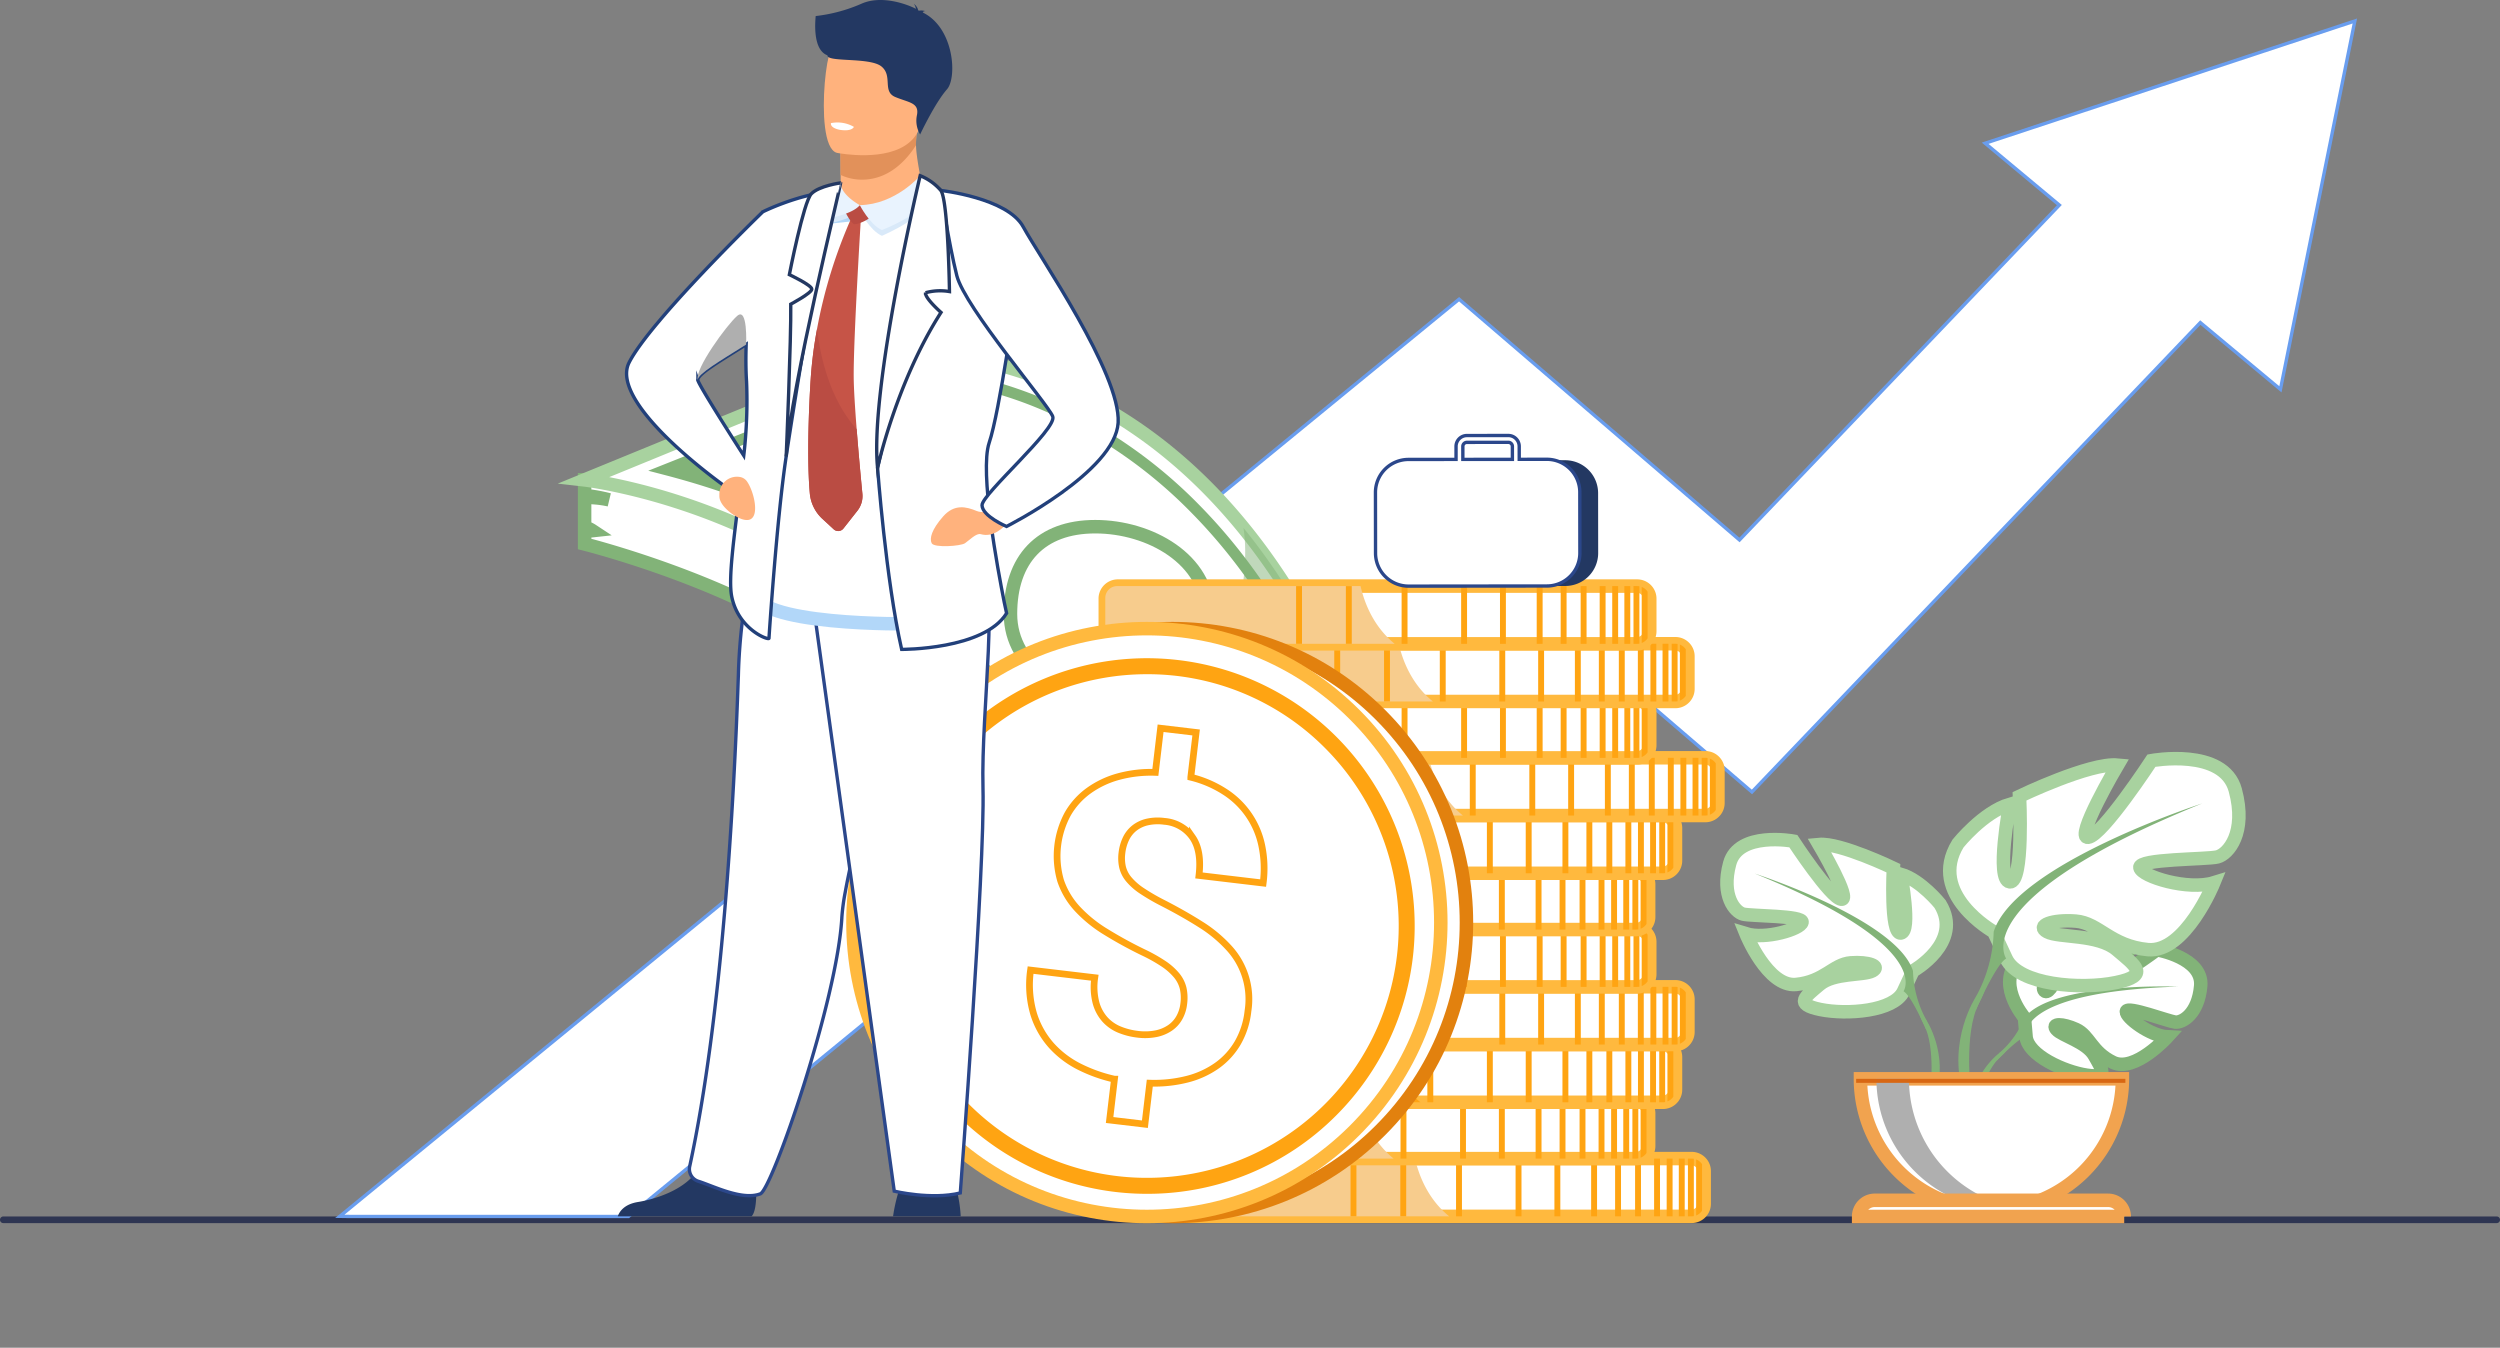 <svg xmlns="http://www.w3.org/2000/svg" width="741.237" height="399.603" viewBox="0 0 741.237 399.603">
  <rect x="0" y="0" width="741.237" height="399.603" fill="#808080" stroke="none"/>
  <g id="Finance_Fin-Tech-pic" data-name="Finance &amp; Fin-Tech-pic" transform="translate(-407.268 -909.653)">
    <path id="Rectangle_479" data-name="Rectangle 479" d="M.983,0H740.255a.983.983,0,0,1,.983.983v0a.983.983,0,0,1-.983.983H.983A.983.983,0,0,1,0,.983v0A.983.983,0,0,1,.983,0Z" transform="translate(407.268 1270.33)" fill="#2e3552"/>
    <path id="Path_1958" data-name="Path 1958" d="M1439.624,936.506l-109.611,36.251,22.005,18.339h0l-94.846,99.288L1174.036,1019l-331.86,271.916,2.922.045h82.671l245.452-201.114,87.647,75.255,132.943-139.174h0l23.751,19.795Z" transform="translate(-334.159 -20.633)" fill="#fff" stroke="#699dee" stroke-miterlimit="10" stroke-width="1"/>
    <g id="Group_1647" data-name="Group 1647" transform="translate(580.602 1013.086)">
      <g id="Group_1645" data-name="Group 1645" transform="translate(0 0)">
        <path id="Path_1959" data-name="Path 1959" d="M1291.668,1676.1l-25.179-2.166s1.456-15.524-2.974-36.228c-3.268-15.3-9.748-33.415-22.393-50.2-21.564-28.62-85.616-44.631-85.616-44.631v-3.7l2.3-.25a9.174,9.174,0,0,0-2.3-1.093v-8.758a30.938,30.938,0,0,1,7.279.713,49.706,49.706,0,0,0-7.279-1.307v-4.605c92.785,2.481,123.045,58.526,132.529,101.9A173.681,173.681,0,0,1,1291.668,1676.1Z" transform="translate(-1155.506 -1485.018)" fill="#fff" stroke="#82b378" stroke-miterlimit="10" stroke-width="4"/>
        <path id="Path_1960" data-name="Path 1960" d="M1401.866,1539.085l-110.2,8.146c-.57-16.974-5-34.526-9.285-47.834a225.668,225.668,0,0,0-8.429-22.372c-32.966-72.235-118.449-82.024-118.449-82.024l94.877-38.855c45.834,3.449,77.99,25.462,100.48,53.1C1394.911,1463.38,1401.866,1539.085,1401.866,1539.085Z" transform="translate(-1155.506 -1356.147)" fill="#fff" stroke="#a8d29f" stroke-miterlimit="10" stroke-width="4"/>
      </g>
      <path id="Path_1961" data-name="Path 1961" d="M1760.1,1715.206l-110.2,8.146-25.179-2.166s1.456-15.524-2.974-36.228a149.489,149.489,0,0,1,18.869-9.439q2.906-1.23,5.651-2.5c70.164-32.384,63.628-82.829,62.828-87.654C1753.15,1639.5,1760.1,1715.206,1760.1,1715.206Z" transform="translate(-1513.744 -1532.268)" fill="#82b378" opacity="0.5"/>
      <g id="Group_1646" data-name="Group 1646" transform="translate(18.866 5.615)">
        <path id="Path_1962" data-name="Path 1962" d="M1455.774,1566.2l-98.206-1.9.346-1.891c.052-.287,5.1-29.08-6.679-61.818a123.261,123.261,0,0,0-33.425-49.87c-19.144-17.429-44.728-30.4-76.041-38.557l-4.824-1.256L1313.6,1380.4l.294-.007c.829-.019,20.571-.317,45.948,11.685a142.5,142.5,0,0,1,40.7,29.216c15.139,15.41,27.873,34.808,37.85,57.655.788,1.755,19.442,43.635,18.457,68.781v.031Zm-94.357-5.094,91.277,1.766.89-15.282c.391-10.046-2.62-24.853-8.708-42.823-4.624-13.653-9.424-24.385-9.471-24.493-9.8-22.451-22.286-41.488-37.106-56.6a139.311,139.311,0,0,0-39.694-28.564,120.173,120.173,0,0,0-37.39-10.972,25.448,25.448,0,0,0-12.288,1.639l-53.123,21.142a3.177,3.177,0,0,0,.208,5.978c25.834,8.318,47.341,20.219,64.072,35.474a126.479,126.479,0,0,1,34.276,51.256,139.609,139.609,0,0,1,7.948,44.358A117.672,117.672,0,0,1,1361.417,1561.1Z" transform="translate(-1236.946 -1380.387)" fill="#82b378"/>
      </g>
      <path id="Path_1963" data-name="Path 1963" d="M1759.145,1609.614c0,16.178-9.478,25.954-25.657,25.954s-32.931-9.776-32.931-25.954,8.96-25.855,25.139-25.855S1759.145,1593.435,1759.145,1609.614Z" transform="translate(-1574.293 -1531.031)" fill="#fff" stroke="#82b378" stroke-miterlimit="10" stroke-width="4"/>
    </g>
    <g id="Group_1670" data-name="Group 1670" transform="translate(734.653 1083.427)">
      <g id="Group_1649" data-name="Group 1649" transform="translate(16.464 169.742)">
        <path id="Path_1964" data-name="Path 1964" d="M2053.008,2396.249v9.667a3.69,3.69,0,0,1-.638,2.08,3.751,3.751,0,0,1-1.749,1.394,3.48,3.48,0,0,1-.682.191,3.619,3.619,0,0,1-.657.06H1895.3a3.738,3.738,0,0,1-3.721-3.534c0-.064,0-.127,0-.191v-9.667c0-.064,0-.127,0-.192a3.738,3.738,0,0,1,3.721-3.534h153.982a3.641,3.641,0,0,1,.657.06,3.5,3.5,0,0,1,.682.192,3.752,3.752,0,0,1,1.749,1.394A3.688,3.688,0,0,1,2053.008,2396.249Z" transform="translate(-1891.575 -2392.523)" fill="#fff" stroke="#ffb93e" stroke-miterlimit="10" stroke-width="4"/>
        <path id="Path_1965" data-name="Path 1965" d="M1977.395,2409.641H1894.9a3.531,3.531,0,0,1-3.322-3.534c0-.064,0-.127,0-.191v-9.667c0-.064,0-.127,0-.192a3.531,3.531,0,0,1,3.322-3.534h72.363C1968.419,2397.563,1971.113,2404.532,1977.395,2409.641Z" transform="translate(-1891.575 -2392.523)" fill="#f7cc8d"/>
        <g id="Group_1648" data-name="Group 1648" transform="translate(56.575)">
          <rect id="Rectangle_480" data-name="Rectangle 480" width="1.75" height="17.119" transform="translate(84.371 0)" fill="#ffa412"/>
          <rect id="Rectangle_481" data-name="Rectangle 481" width="1.75" height="17.119" transform="translate(78.446 0)" fill="#ffa412"/>
          <rect id="Rectangle_482" data-name="Rectangle 482" width="1.75" height="17.119" transform="translate(71.343 0)" fill="#ffa412"/>
          <rect id="Rectangle_483" data-name="Rectangle 483" width="1.75" height="17.119" transform="translate(60.454 0)" fill="#ffa412"/>
          <rect id="Rectangle_484" data-name="Rectangle 484" width="1.75" height="17.119" transform="translate(48.939 0)" fill="#ffa412"/>
          <rect id="Rectangle_485" data-name="Rectangle 485" width="1.75" height="17.119" transform="translate(31.286 0)" fill="#ffa412"/>
          <rect id="Rectangle_486" data-name="Rectangle 486" width="1.75" height="17.119" transform="translate(14.758 0)" fill="#ffa412"/>
          <rect id="Rectangle_487" data-name="Rectangle 487" width="1.75" height="17.119" transform="translate(0 0)" fill="#ffa412"/>
          <rect id="Rectangle_488" data-name="Rectangle 488" width="1.75" height="17.119" transform="translate(90.01 0)" fill="#ffa412"/>
          <rect id="Rectangle_489" data-name="Rectangle 489" width="1.75" height="17.119" transform="translate(93.735 0)" fill="#ffa412"/>
          <rect id="Rectangle_490" data-name="Rectangle 490" width="1.75" height="17.119" transform="translate(97.332 0)" fill="#ffa412"/>
          <path id="Path_1966" data-name="Path 1966" d="M2569.387,2392.583v17a3.621,3.621,0,0,1-.657.06h-1.094v-17.118h1.094A3.643,3.643,0,0,1,2569.387,2392.583Z" transform="translate(-2467.599 -2392.523)" fill="#ffa412"/>
          <path id="Path_1967" data-name="Path 1967" d="M2579.885,2395v13.827a3.751,3.751,0,0,1-1.749,1.394v-16.616A3.755,3.755,0,0,1,2579.885,2395Z" transform="translate(-2475.666 -2393.356)" fill="#ffa412"/>
        </g>
      </g>
      <g id="Group_1651" data-name="Group 1651" transform="translate(0 152.623)">
        <path id="Path_1968" data-name="Path 1968" d="M1981.938,2322.353v9.667a3.687,3.687,0,0,1-.638,2.08,3.75,3.75,0,0,1-1.748,1.394,3.477,3.477,0,0,1-.682.191,3.624,3.624,0,0,1-.657.06H1824.231a3.738,3.738,0,0,1-3.722-3.534c0-.064,0-.127,0-.191v-9.667c0-.063,0-.128,0-.191a3.738,3.738,0,0,1,3.722-3.534h153.982c.1,0,.2,0,.294.012.041,0,.085.007.126.013s.092.01.138.018.066.01.1.017a3.462,3.462,0,0,1,.682.192c.033.012.064.024.1.039s.064.027.095.041c.062.029.126.06.188.091.035.018.072.039.107.06s.063.035.094.055c.06.035.118.073.175.112s.13.092.192.142.1.076.144.117c0,0,.007,0,.008.008l.095.084a3.392,3.392,0,0,1,.27.278c.027.029.051.058.075.087s.047.059.072.09c.047.062.095.126.138.19A3.686,3.686,0,0,1,1981.938,2322.353Z" transform="translate(-1820.505 -2318.628)" fill="#fff" stroke="#ffb93e" stroke-miterlimit="10" stroke-width="4"/>
        <path id="Path_1969" data-name="Path 1969" d="M1906.325,2335.746h-82.494a3.53,3.53,0,0,1-3.322-3.534c0-.064,0-.127,0-.191v-9.667c0-.063,0-.128,0-.191a3.53,3.53,0,0,1,3.322-3.534h72.361c.033.14.066.28.1.422C1897.5,2324.05,1900.215,2330.779,1906.325,2335.746Z" transform="translate(-1820.505 -2318.628)" fill="#f7cc8d"/>
        <g id="Group_1650" data-name="Group 1650" transform="translate(56.575)">
          <rect id="Rectangle_491" data-name="Rectangle 491" width="1.75" height="17.118" transform="translate(84.371 0)" fill="#ffa412"/>
          <rect id="Rectangle_492" data-name="Rectangle 492" width="1.75" height="17.118" transform="translate(78.447 0)" fill="#ffa412"/>
          <rect id="Rectangle_493" data-name="Rectangle 493" width="1.75" height="17.118" transform="translate(71.343 0)" fill="#ffa412"/>
          <rect id="Rectangle_494" data-name="Rectangle 494" width="1.75" height="17.118" transform="translate(60.454 0)" fill="#ffa412"/>
          <rect id="Rectangle_495" data-name="Rectangle 495" width="1.75" height="17.118" transform="translate(48.939 0)" fill="#ffa412"/>
          <rect id="Rectangle_496" data-name="Rectangle 496" width="1.75" height="17.118" transform="translate(31.287 0)" fill="#ffa412"/>
          <rect id="Rectangle_497" data-name="Rectangle 497" width="1.75" height="17.118" transform="translate(14.759 0)" fill="#ffa412"/>
          <rect id="Rectangle_498" data-name="Rectangle 498" width="1.75" height="17.118" transform="translate(0 0)" fill="#ffa412"/>
          <rect id="Rectangle_499" data-name="Rectangle 499" width="1.75" height="17.118" transform="translate(90.01 0)" fill="#ffa412"/>
          <rect id="Rectangle_500" data-name="Rectangle 500" width="1.75" height="17.118" transform="translate(93.735 0)" fill="#ffa412"/>
          <rect id="Rectangle_501" data-name="Rectangle 501" width="1.75" height="17.118" transform="translate(97.332 0)" fill="#ffa412"/>
          <path id="Path_1970" data-name="Path 1970" d="M2498.318,2318.686v17a3.665,3.665,0,0,1-.657.06h-1.094v-17.118h1.094A3.643,3.643,0,0,1,2498.318,2318.686Z" transform="translate(-2396.529 -2318.627)" fill="#ffa412"/>
          <path id="Path_1971" data-name="Path 1971" d="M2508.815,2321.1v13.827a3.749,3.749,0,0,1-1.749,1.394v-16.615A3.747,3.747,0,0,1,2508.815,2321.1Z" transform="translate(-2404.596 -2319.46)" fill="#ffa412"/>
        </g>
      </g>
      <g id="Group_1653" data-name="Group 1653" transform="translate(7.956 135.927)">
        <path id="Path_1972" data-name="Path 1972" d="M2016.282,2250.28v9.667a3.691,3.691,0,0,1-.638,2.08,3.747,3.747,0,0,1-1.748,1.394,3.449,3.449,0,0,1-.682.192,3.669,3.669,0,0,1-.657.06H1858.574a3.691,3.691,0,0,1-1.717-.422,3.745,3.745,0,0,1-1.992-2.945c-.006-.055-.01-.111-.012-.167s0-.127,0-.191v-9.667c0-.064,0-.128,0-.191a3.739,3.739,0,0,1,3.721-3.534h153.982a3.625,3.625,0,0,1,.657.06,3.514,3.514,0,0,1,.682.191,3.754,3.754,0,0,1,1.748,1.395A3.69,3.69,0,0,1,2016.282,2250.28Z" transform="translate(-1854.849 -2246.554)" fill="#fff" stroke="#ffb93e" stroke-miterlimit="10" stroke-width="4"/>
        <path id="Path_1973" data-name="Path 1973" d="M1940.669,2263.672h-82.494a3.01,3.01,0,0,1-1.532-.422,3.769,3.769,0,0,1-1.777-2.945c-.006-.055-.01-.111-.012-.167s0-.127,0-.191v-9.667c0-.064,0-.128,0-.191a3.532,3.532,0,0,1,3.322-3.534h72.364c1.125,4.9,3.7,11.63,9.624,16.7Q1940.412,2263.463,1940.669,2263.672Z" transform="translate(-1854.849 -2246.554)" fill="#ffa412"/>
        <g id="Group_1652" data-name="Group 1652" transform="translate(56.576)">
          <rect id="Rectangle_502" data-name="Rectangle 502" width="1.75" height="17.119" transform="translate(84.371 0)" fill="#ffa412"/>
          <rect id="Rectangle_503" data-name="Rectangle 503" width="1.75" height="17.119" transform="translate(78.447 0)" fill="#ffa412"/>
          <rect id="Rectangle_504" data-name="Rectangle 504" width="1.75" height="17.119" transform="translate(71.343 0)" fill="#ffa412"/>
          <rect id="Rectangle_505" data-name="Rectangle 505" width="1.75" height="17.119" transform="translate(60.454 0)" fill="#ffa412"/>
          <rect id="Rectangle_506" data-name="Rectangle 506" width="1.75" height="17.119" transform="translate(48.939 0)" fill="#ffa412"/>
          <rect id="Rectangle_507" data-name="Rectangle 507" width="1.75" height="17.119" transform="translate(31.286 0)" fill="#ffa412"/>
          <rect id="Rectangle_508" data-name="Rectangle 508" width="1.75" height="17.119" transform="translate(14.759 0)" fill="#ffa412"/>
          <rect id="Rectangle_509" data-name="Rectangle 509" width="1.75" height="17.119" transform="translate(0 0)" fill="#ffa412"/>
          <rect id="Rectangle_510" data-name="Rectangle 510" width="1.75" height="17.119" transform="translate(90.01 0)" fill="#ffa412"/>
          <rect id="Rectangle_511" data-name="Rectangle 511" width="1.75" height="17.119" transform="translate(93.735 0)" fill="#ffa412"/>
          <rect id="Rectangle_512" data-name="Rectangle 512" width="1.75" height="17.119" transform="translate(97.332 0)" fill="#ffa412"/>
          <path id="Path_1974" data-name="Path 1974" d="M2532.663,2246.614v17a3.645,3.645,0,0,1-.657.06h-1.094v-17.118h1.094A3.667,3.667,0,0,1,2532.663,2246.614Z" transform="translate(-2430.874 -2246.554)" fill="#ffa412"/>
          <path id="Path_1975" data-name="Path 1975" d="M2543.16,2249.032v13.827a3.752,3.752,0,0,1-1.748,1.394v-16.616A3.75,3.75,0,0,1,2543.16,2249.032Z" transform="translate(-2438.941 -2247.387)" fill="#ffa412"/>
        </g>
      </g>
      <g id="Group_1655" data-name="Group 1655" transform="translate(11.644 118.808)">
        <path id="Path_1976" data-name="Path 1976" d="M2032.2,2176.385v9.667a3.689,3.689,0,0,1-.638,2.08,3.751,3.751,0,0,1-1.748,1.394,3.479,3.479,0,0,1-.682.192,3.653,3.653,0,0,1-.657.059H1874.5a3.739,3.739,0,0,1-3.722-3.534c0-.064,0-.128,0-.192v-9.667c0-.064,0-.128,0-.191a3.738,3.738,0,0,1,3.281-3.507,3.4,3.4,0,0,1,.441-.027h153.982a3.631,3.631,0,0,1,.657.06,3.51,3.51,0,0,1,.682.191,3.757,3.757,0,0,1,1.748,1.395A3.69,3.69,0,0,1,2032.2,2176.385Z" transform="translate(-1870.771 -2172.658)" fill="#fff" stroke="#ffb93e" stroke-miterlimit="10" stroke-width="4"/>
        <path id="Path_1977" data-name="Path 1977" d="M1956.591,2189.777H1874.1a3.531,3.531,0,0,1-3.322-3.534c0-.064,0-.128,0-.192v-9.667c0-.064,0-.128,0-.191a3.593,3.593,0,0,1,2.929-3.507,2.7,2.7,0,0,1,.393-.027h72.363l.006.027C1947.626,2177.721,1950.32,2184.676,1956.591,2189.777Z" transform="translate(-1870.771 -2172.658)" fill="#ffa412"/>
        <g id="Group_1654" data-name="Group 1654" transform="translate(56.575)">
          <rect id="Rectangle_513" data-name="Rectangle 513" width="1.75" height="17.118" transform="translate(84.371 0)" fill="#ffa412"/>
          <rect id="Rectangle_514" data-name="Rectangle 514" width="1.75" height="17.118" transform="translate(78.447 0)" fill="#ffa412"/>
          <rect id="Rectangle_515" data-name="Rectangle 515" width="1.75" height="17.118" transform="translate(71.343 0)" fill="#ffa412"/>
          <rect id="Rectangle_516" data-name="Rectangle 516" width="1.75" height="17.118" transform="translate(60.454 0)" fill="#ffa412"/>
          <rect id="Rectangle_517" data-name="Rectangle 517" width="1.75" height="17.118" transform="translate(48.939 0)" fill="#ffa412"/>
          <rect id="Rectangle_518" data-name="Rectangle 518" width="1.75" height="17.118" transform="translate(31.287 0)" fill="#ffa412"/>
          <rect id="Rectangle_519" data-name="Rectangle 519" width="1.75" height="17.118" transform="translate(14.759 0)" fill="#ffa412"/>
          <rect id="Rectangle_520" data-name="Rectangle 520" width="1.751" height="17.118" transform="translate(0 0)" fill="#ffa412"/>
          <rect id="Rectangle_521" data-name="Rectangle 521" width="1.75" height="17.118" transform="translate(90.01 0)" fill="#ffa412"/>
          <rect id="Rectangle_522" data-name="Rectangle 522" width="1.75" height="17.118" transform="translate(93.735 0)" fill="#ffa412"/>
          <rect id="Rectangle_523" data-name="Rectangle 523" width="1.75" height="17.118" transform="translate(97.332 0)" fill="#ffa412"/>
          <path id="Path_1978" data-name="Path 1978" d="M2548.585,2172.716v17a3.653,3.653,0,0,1-.657.06h-1.094v-17.118h1.094A3.653,3.653,0,0,1,2548.585,2172.716Z" transform="translate(-2446.795 -2172.657)" fill="#ffa412"/>
          <path id="Path_1979" data-name="Path 1979" d="M2559.082,2175.135v13.827a3.755,3.755,0,0,1-1.748,1.395v-16.616A3.751,3.751,0,0,1,2559.082,2175.135Z" transform="translate(-2454.863 -2173.49)" fill="#ffa412"/>
        </g>
      </g>
      <g id="Group_1657" data-name="Group 1657" transform="translate(0.323 101.717)">
        <path id="Path_1980" data-name="Path 1980" d="M1983.334,2102.6v9.667a3.689,3.689,0,0,1-.638,2.08,3.748,3.748,0,0,1-1.749,1.394,3.469,3.469,0,0,1-.682.192c-.072.012-.144.025-.216.032l-.122.012c-.039,0-.08.006-.121.009-.066,0-.132.006-.2.006H1825.627a3.738,3.738,0,0,1-3.721-3.534c0-.064,0-.128,0-.191V2102.6c0-.064,0-.128,0-.191s.006-.1.01-.156a3.746,3.746,0,0,1,2.793-3.262c.037-.01.076-.019.113-.027a3.709,3.709,0,0,1,.8-.089h153.982c.113,0,.224.006.333.015l.148.017h0c.058.008.115.019.173.029a3.452,3.452,0,0,1,.682.192,3.745,3.745,0,0,1,1.749,1.394A3.69,3.69,0,0,1,1983.334,2102.6Z" transform="translate(-1821.901 -2098.878)" fill="#fff" stroke="#ffb93e" stroke-miterlimit="10" stroke-width="4"/>
        <path id="Path_1981" data-name="Path 1981" d="M1907.721,2116h-82.494a3.532,3.532,0,0,1-3.322-3.534c0-.064,0-.128,0-.191V2102.6c0-.064,0-.128,0-.191s.006-.1.01-.156a3.627,3.627,0,0,1,2.58-3.285,1.055,1.055,0,0,1,.142-.033,2.929,2.929,0,0,1,.589-.06h72.363c.008.042.019.081.029.122,1.168,5.021,3.861,11.9,10.069,16.97Z" transform="translate(-1821.901 -2098.878)" fill="#ffa412"/>
        <g id="Group_1656" data-name="Group 1656" transform="translate(56.576)">
          <rect id="Rectangle_524" data-name="Rectangle 524" width="1.75" height="17.118" transform="translate(84.371 0)" fill="#ffa412"/>
          <rect id="Rectangle_525" data-name="Rectangle 525" width="1.75" height="17.118" transform="translate(78.446 0)" fill="#ffa412"/>
          <rect id="Rectangle_526" data-name="Rectangle 526" width="1.751" height="17.118" transform="translate(71.342 0)" fill="#ffa412"/>
          <rect id="Rectangle_527" data-name="Rectangle 527" width="1.75" height="17.118" transform="translate(60.454 0)" fill="#ffa412"/>
          <rect id="Rectangle_528" data-name="Rectangle 528" width="1.75" height="17.118" transform="translate(48.939 0)" fill="#ffa412"/>
          <rect id="Rectangle_529" data-name="Rectangle 529" width="1.75" height="17.118" transform="translate(31.286 0)" fill="#ffa412"/>
          <rect id="Rectangle_530" data-name="Rectangle 530" width="1.75" height="17.118" transform="translate(14.758 0)" fill="#ffa412"/>
          <rect id="Rectangle_531" data-name="Rectangle 531" width="1.75" height="17.118" transform="translate(0 0)" fill="#ffa412"/>
          <rect id="Rectangle_532" data-name="Rectangle 532" width="1.75" height="17.118" transform="translate(90.01 0)" fill="#ffa412"/>
          <rect id="Rectangle_533" data-name="Rectangle 533" width="1.75" height="17.118" transform="translate(93.735 0)" fill="#ffa412"/>
          <rect id="Rectangle_534" data-name="Rectangle 534" width="1.75" height="17.118" transform="translate(97.332 0)" fill="#ffa412"/>
          <path id="Path_1982" data-name="Path 1982" d="M2499.715,2098.937v17a3.621,3.621,0,0,1-.657.06h-1.094v-17.119h1.094A3.643,3.643,0,0,1,2499.715,2098.937Z" transform="translate(-2397.927 -2098.877)" fill="#ffa412"/>
          <path id="Path_1983" data-name="Path 1983" d="M2510.213,2101.356v13.827a3.752,3.752,0,0,1-1.748,1.395v-16.616A3.75,3.75,0,0,1,2510.213,2101.356Z" transform="translate(-2405.994 -2099.711)" fill="#ffa412"/>
        </g>
      </g>
      <g id="Group_1659" data-name="Group 1659" transform="translate(0 84.721)">
        <path id="Path_1984" data-name="Path 1984" d="M1981.938,2029.235v9.667a3.689,3.689,0,0,1-.638,2.08,3.75,3.75,0,0,1-1.748,1.394,3.366,3.366,0,0,1-.531.161h0c-.05.012-.1.023-.147.031a3.657,3.657,0,0,1-.657.06H1824.231a3.413,3.413,0,0,1-.482-.033,1.809,1.809,0,0,1-.183-.029,3.738,3.738,0,0,1-3.057-3.473c0-.063,0-.127,0-.191v-9.667c0-.064,0-.128,0-.192a3.739,3.739,0,0,1,3.722-3.534h153.982c.1,0,.2,0,.294.013l.126.012c.045,0,.092.01.138.019s.066.01.1.017a3.444,3.444,0,0,1,.682.192c.033.012.064.024.1.039s.064.026.095.041c.064.029.126.06.188.091s.136.074.2.115.118.072.175.111.13.092.192.142.1.076.144.117c0,0,.007,0,.008.008.031.027.064.055.095.084a3.4,3.4,0,0,1,.27.278c.027.029.051.057.075.086l.072.091c.047.062.095.125.138.189A3.688,3.688,0,0,1,1981.938,2029.235Z" transform="translate(-1820.505 -2025.509)" fill="#fff" stroke="#ffb93e" stroke-miterlimit="10" stroke-width="4"/>
        <path id="Path_1985" data-name="Path 1985" d="M1906.325,2042.628h-82.494c-.066,0-.132,0-.2-.006s-.142-.012-.212-.023a3.591,3.591,0,0,1-2.914-3.506c0-.063,0-.127,0-.191v-9.667c0-.064,0-.128,0-.192a3.53,3.53,0,0,1,3.322-3.534h72.361c.033.14.066.28.1.422a30.576,30.576,0,0,0,9.884,16.574Z" transform="translate(-1820.505 -2025.509)" fill="#ffa412"/>
        <g id="Group_1658" data-name="Group 1658" transform="translate(56.575 0)">
          <rect id="Rectangle_535" data-name="Rectangle 535" width="1.75" height="17.118" transform="translate(84.371 0.001)" fill="#ffa412"/>
          <rect id="Rectangle_536" data-name="Rectangle 536" width="1.75" height="17.118" transform="translate(78.447 0.001)" fill="#ffa412"/>
          <rect id="Rectangle_537" data-name="Rectangle 537" width="1.75" height="17.118" transform="translate(71.343 0.001)" fill="#ffa412"/>
          <rect id="Rectangle_538" data-name="Rectangle 538" width="1.75" height="17.118" transform="translate(60.454 0.001)" fill="#ffa412"/>
          <rect id="Rectangle_539" data-name="Rectangle 539" width="1.75" height="17.118" transform="translate(48.939 0.001)" fill="#ffa412"/>
          <rect id="Rectangle_540" data-name="Rectangle 540" width="1.75" height="17.118" transform="translate(31.287 0.001)" fill="#ffa412"/>
          <rect id="Rectangle_541" data-name="Rectangle 541" width="1.75" height="17.118" transform="translate(14.759 0.001)" fill="#ffa412"/>
          <rect id="Rectangle_542" data-name="Rectangle 542" width="1.75" height="17.118" transform="translate(0 0.001)" fill="#ffa412"/>
          <rect id="Rectangle_543" data-name="Rectangle 543" width="1.75" height="17.118" transform="translate(90.01 0.001)" fill="#ffa412"/>
          <rect id="Rectangle_544" data-name="Rectangle 544" width="1.75" height="17.118" transform="translate(93.735 0.001)" fill="#ffa412"/>
          <rect id="Rectangle_545" data-name="Rectangle 545" width="1.75" height="17.118" transform="translate(97.332 0.001)" fill="#ffa412"/>
          <path id="Path_1986" data-name="Path 1986" d="M2498.318,2025.57v17a3.654,3.654,0,0,1-.657.06h-1.094V2025.51h1.094A3.654,3.654,0,0,1,2498.318,2025.57Z" transform="translate(-2396.529 -2025.51)" fill="#ffa412"/>
          <path id="Path_1987" data-name="Path 1987" d="M2508.815,2027.99v13.827a3.748,3.748,0,0,1-1.749,1.394V2026.6A3.744,3.744,0,0,1,2508.815,2027.99Z" transform="translate(-2404.596 -2026.344)" fill="#ffa412"/>
        </g>
      </g>
      <g id="Group_1661" data-name="Group 1661" transform="translate(7.956 68.024)">
        <path id="Path_1988" data-name="Path 1988" d="M2016.282,1957.162v9.667a3.692,3.692,0,0,1-.638,2.08,3.751,3.751,0,0,1-1.748,1.394,3.464,3.464,0,0,1-.682.191,3.614,3.614,0,0,1-.657.06H1858.574a3.69,3.69,0,0,1-1.717-.422,3.743,3.743,0,0,1-1.992-2.945c-.006-.056-.01-.111-.012-.167s0-.127,0-.192v-9.667c0-.064,0-.128,0-.192a3.739,3.739,0,0,1,3.721-3.534h153.982a3.625,3.625,0,0,1,.657.06,3.49,3.49,0,0,1,.682.192,3.751,3.751,0,0,1,1.748,1.394A3.69,3.69,0,0,1,2016.282,1957.162Z" transform="translate(-1854.849 -1953.436)" fill="#fff" stroke="#ffb93e" stroke-miterlimit="10" stroke-width="4"/>
        <path id="Path_1989" data-name="Path 1989" d="M1940.669,1970.555h-82.494a3.009,3.009,0,0,1-1.532-.422,3.768,3.768,0,0,1-1.777-2.945c-.006-.056-.01-.111-.012-.167s0-.127,0-.192v-9.667c0-.064,0-.128,0-.192a3.532,3.532,0,0,1,3.322-3.534h72.364c1.125,4.9,3.7,11.63,9.624,16.7C1940.329,1970.274,1940.5,1970.414,1940.669,1970.555Z" transform="translate(-1854.849 -1953.436)" fill="#ffa412"/>
        <g id="Group_1660" data-name="Group 1660" transform="translate(56.576 0)">
          <rect id="Rectangle_546" data-name="Rectangle 546" width="1.75" height="17.118" transform="translate(84.371 0.001)" fill="#ffa412"/>
          <rect id="Rectangle_547" data-name="Rectangle 547" width="1.75" height="17.118" transform="translate(78.447 0.001)" fill="#ffa412"/>
          <rect id="Rectangle_548" data-name="Rectangle 548" width="1.75" height="17.118" transform="translate(71.343 0.001)" fill="#ffa412"/>
          <rect id="Rectangle_549" data-name="Rectangle 549" width="1.75" height="17.118" transform="translate(60.454 0.001)" fill="#ffa412"/>
          <rect id="Rectangle_550" data-name="Rectangle 550" width="1.75" height="17.118" transform="translate(48.939 0.001)" fill="#ffa412"/>
          <rect id="Rectangle_551" data-name="Rectangle 551" width="1.75" height="17.118" transform="translate(31.286 0.001)" fill="#ffa412"/>
          <rect id="Rectangle_552" data-name="Rectangle 552" width="1.75" height="17.118" transform="translate(14.759 0.001)" fill="#ffa412"/>
          <rect id="Rectangle_553" data-name="Rectangle 553" width="1.75" height="17.118" transform="translate(0 0.001)" fill="#ffa412"/>
          <rect id="Rectangle_554" data-name="Rectangle 554" width="1.75" height="17.118" transform="translate(90.01 0.001)" fill="#ffa412"/>
          <rect id="Rectangle_555" data-name="Rectangle 555" width="1.75" height="17.118" transform="translate(93.735 0.001)" fill="#ffa412"/>
          <rect id="Rectangle_556" data-name="Rectangle 556" width="1.75" height="17.118" transform="translate(97.332 0.001)" fill="#ffa412"/>
          <path id="Path_1990" data-name="Path 1990" d="M2532.663,1953.5v17a3.634,3.634,0,0,1-.657.06h-1.094v-17.118h1.094A3.656,3.656,0,0,1,2532.663,1953.5Z" transform="translate(-2430.874 -1953.438)" fill="#ffa412"/>
          <path id="Path_1991" data-name="Path 1991" d="M2543.16,1955.917v13.827a3.747,3.747,0,0,1-1.748,1.394v-16.616A3.747,3.747,0,0,1,2543.16,1955.917Z" transform="translate(-2438.941 -1954.272)" fill="#ffa412"/>
        </g>
      </g>
      <g id="Group_1663" data-name="Group 1663" transform="translate(20.54 50.906)">
        <path id="Path_1992" data-name="Path 1992" d="M2070.6,1883.267v9.667a3.687,3.687,0,0,1-.638,2.08,3.75,3.75,0,0,1-1.749,1.394,3.467,3.467,0,0,1-.682.192,3.618,3.618,0,0,1-.657.06H1912.894a3.738,3.738,0,0,1-3.721-3.534c0-.064,0-.128,0-.192v-9.667c0-.064,0-.128,0-.192a3.741,3.741,0,0,1,3.281-3.507,3.42,3.42,0,0,1,.441-.027h153.982a3.618,3.618,0,0,1,.657.06,3.483,3.483,0,0,1,.682.191,3.749,3.749,0,0,1,1.749,1.395A3.687,3.687,0,0,1,2070.6,1883.267Z" transform="translate(-1909.169 -1879.541)" fill="#fff" stroke="#ffb93e" stroke-miterlimit="10" stroke-width="4"/>
        <path id="Path_1993" data-name="Path 1993" d="M1994.989,1896.659h-82.494a3.531,3.531,0,0,1-3.322-3.534c0-.064,0-.128,0-.192v-9.667c0-.064,0-.128,0-.192a3.593,3.593,0,0,1,2.928-3.507,2.711,2.711,0,0,1,.394-.027h72.363l.006.027C1986.024,1884.605,1988.718,1891.558,1994.989,1896.659Z" transform="translate(-1909.169 -1879.541)" fill="#f7cc8d"/>
        <g id="Group_1662" data-name="Group 1662" transform="translate(56.576)">
          <rect id="Rectangle_557" data-name="Rectangle 557" width="1.75" height="17.118" transform="translate(84.371 0)" fill="#ffa412"/>
          <rect id="Rectangle_558" data-name="Rectangle 558" width="1.75" height="17.118" transform="translate(78.446 0)" fill="#ffa412"/>
          <rect id="Rectangle_559" data-name="Rectangle 559" width="1.75" height="17.118" transform="translate(71.342 0)" fill="#ffa412"/>
          <rect id="Rectangle_560" data-name="Rectangle 560" width="1.75" height="17.118" transform="translate(60.454 0)" fill="#ffa412"/>
          <rect id="Rectangle_561" data-name="Rectangle 561" width="1.75" height="17.118" transform="translate(48.939 0)" fill="#ffa412"/>
          <rect id="Rectangle_562" data-name="Rectangle 562" width="1.75" height="17.118" transform="translate(31.286 0)" fill="#ffa412"/>
          <rect id="Rectangle_563" data-name="Rectangle 563" width="1.75" height="17.118" transform="translate(14.758 0)" fill="#ffa412"/>
          <rect id="Rectangle_564" data-name="Rectangle 564" width="1.75" height="17.118" transform="translate(0 0)" fill="#ffa412"/>
          <rect id="Rectangle_565" data-name="Rectangle 565" width="1.75" height="17.118" transform="translate(90.009 0)" fill="#ffa412"/>
          <rect id="Rectangle_566" data-name="Rectangle 566" width="1.75" height="17.118" transform="translate(93.735 0)" fill="#ffa412"/>
          <rect id="Rectangle_567" data-name="Rectangle 567" width="1.75" height="17.118" transform="translate(97.332 0)" fill="#ffa412"/>
          <path id="Path_1994" data-name="Path 1994" d="M2586.984,1879.6v17a3.64,3.64,0,0,1-.657.06h-1.094v-17.118h1.094A3.64,3.64,0,0,1,2586.984,1879.6Z" transform="translate(-2485.195 -1879.541)" fill="#ffa412"/>
          <path id="Path_1995" data-name="Path 1995" d="M2597.481,1882.02v13.827a3.751,3.751,0,0,1-1.749,1.395v-16.616A3.747,3.747,0,0,1,2597.481,1882.02Z" transform="translate(-2493.262 -1880.375)" fill="#ffa412"/>
        </g>
      </g>
      <g id="Group_1665" data-name="Group 1665" transform="translate(0.323 33.815)">
        <path id="Path_1996" data-name="Path 1996" d="M1983.334,1809.488v9.667a3.692,3.692,0,0,1-.638,2.08,3.751,3.751,0,0,1-1.749,1.394,3.485,3.485,0,0,1-.682.191c-.072.012-.144.025-.216.033s-.115.012-.173.016l-.086.006c-.06,0-.12,0-.181,0H1825.627a3.738,3.738,0,0,1-3.721-3.534c0-.064,0-.128,0-.192v-9.667c0-.064,0-.128,0-.191a3.738,3.738,0,0,1,3.721-3.534h153.982c.066,0,.131,0,.2.006a3.682,3.682,0,0,1,.459.054,3.468,3.468,0,0,1,.682.192,3.191,3.191,0,0,1,.323.144c.067.033.13.066.192.1a.061.061,0,0,1,.02.013c.064.037.126.076.187.117a.156.156,0,0,1,.031.021,1.875,1.875,0,0,1,.167.121,3.348,3.348,0,0,1,.371.323c.037.036.072.073.1.11a.2.2,0,0,1,.019.02c.023.023.043.045.064.07,0,0,.008.011.012.014.037.043.074.089.109.136.052.066.1.132.148.2A3.69,3.69,0,0,1,1983.334,1809.488Z" transform="translate(-1821.901 -1805.762)" fill="#fff" stroke="#ffb93e" stroke-miterlimit="10" stroke-width="4"/>
        <path id="Path_1997" data-name="Path 1997" d="M1907.721,1822.88h-82.494a3.532,3.532,0,0,1-3.322-3.534c0-.064,0-.128,0-.192v-9.667c0-.064,0-.128,0-.191a3.532,3.532,0,0,1,3.322-3.534h72.363c.029.13.06.262.095.4,1.2,4.994,3.907,11.72,10,16.7Z" transform="translate(-1821.901 -1805.762)" fill="#ffa412"/>
        <g id="Group_1664" data-name="Group 1664" transform="translate(56.576)">
          <rect id="Rectangle_568" data-name="Rectangle 568" width="1.75" height="17.119" transform="translate(84.371 0)" fill="#ffa412"/>
          <rect id="Rectangle_569" data-name="Rectangle 569" width="1.75" height="17.119" transform="translate(78.446 0)" fill="#ffa412"/>
          <rect id="Rectangle_570" data-name="Rectangle 570" width="1.751" height="17.119" transform="translate(71.342 0)" fill="#ffa412"/>
          <rect id="Rectangle_571" data-name="Rectangle 571" width="1.75" height="17.119" transform="translate(60.454 0)" fill="#ffa412"/>
          <rect id="Rectangle_572" data-name="Rectangle 572" width="1.75" height="17.119" transform="translate(48.939 0)" fill="#ffa412"/>
          <rect id="Rectangle_573" data-name="Rectangle 573" width="1.75" height="17.119" transform="translate(31.286 0)" fill="#ffa412"/>
          <rect id="Rectangle_574" data-name="Rectangle 574" width="1.75" height="17.119" transform="translate(14.758 0)" fill="#ffa412"/>
          <rect id="Rectangle_575" data-name="Rectangle 575" width="1.75" height="17.119" transform="translate(0 0)" fill="#ffa412"/>
          <rect id="Rectangle_576" data-name="Rectangle 576" width="1.75" height="17.119" transform="translate(90.01 0)" fill="#ffa412"/>
          <rect id="Rectangle_577" data-name="Rectangle 577" width="1.75" height="17.119" transform="translate(93.735 0)" fill="#ffa412"/>
          <rect id="Rectangle_578" data-name="Rectangle 578" width="1.75" height="17.119" transform="translate(97.332 0)" fill="#ffa412"/>
          <path id="Path_1998" data-name="Path 1998" d="M2499.715,1805.822v17a3.621,3.621,0,0,1-.657.06h-1.094v-17.118h1.094A3.621,3.621,0,0,1,2499.715,1805.822Z" transform="translate(-2397.927 -1805.762)" fill="#ffa412"/>
          <path id="Path_1999" data-name="Path 1999" d="M2510.213,1808.241v13.827a3.749,3.749,0,0,1-1.748,1.394v-16.615A3.747,3.747,0,0,1,2510.213,1808.241Z" transform="translate(-2405.994 -1806.596)" fill="#ffa412"/>
        </g>
      </g>
      <g id="Group_1667" data-name="Group 1667" transform="translate(11.644 17.091)">
        <path id="Path_2000" data-name="Path 2000" d="M2032.2,1737.3v9.667a3.691,3.691,0,0,1-.638,2.08,3.753,3.753,0,0,1-1.748,1.394,3.5,3.5,0,0,1-.682.192,3.665,3.665,0,0,1-.657.06H1874.5a3.679,3.679,0,0,1-1.664-.4,3.739,3.739,0,0,1-2.047-2.986c0-.049-.008-.1-.01-.152s0-.128,0-.191V1737.3c0-.064,0-.127,0-.191a3.739,3.739,0,0,1,3.281-3.507,3.419,3.419,0,0,1,.441-.027h153.982a3.653,3.653,0,0,1,.657.06,3.512,3.512,0,0,1,.682.191,3.756,3.756,0,0,1,1.748,1.394A3.693,3.693,0,0,1,2032.2,1737.3Z" transform="translate(-1870.771 -1733.573)" fill="#fff" stroke="#ffb93e" stroke-miterlimit="10" stroke-width="4"/>
        <path id="Path_2001" data-name="Path 2001" d="M1956.591,1750.692H1874.1a3,3,0,0,1-1.485-.4,3.761,3.761,0,0,1-1.827-2.986c0-.049-.008-.1-.01-.152s0-.128,0-.191V1737.3c0-.064,0-.127,0-.191a3.593,3.593,0,0,1,2.929-3.507,2.717,2.717,0,0,1,.393-.027h72.363l.006.027c1.129,4.908,3.717,11.636,9.65,16.7C1956.272,1750.43,1956.43,1750.562,1956.591,1750.692Z" transform="translate(-1870.771 -1733.573)" fill="#f7cc8d"/>
        <g id="Group_1666" data-name="Group 1666" transform="translate(56.575)">
          <rect id="Rectangle_579" data-name="Rectangle 579" width="1.75" height="17.118" transform="translate(84.371 0.001)" fill="#ffa412"/>
          <rect id="Rectangle_580" data-name="Rectangle 580" width="1.75" height="17.118" transform="translate(78.447 0.001)" fill="#ffa412"/>
          <rect id="Rectangle_581" data-name="Rectangle 581" width="1.75" height="17.118" transform="translate(71.343 0.001)" fill="#ffa412"/>
          <rect id="Rectangle_582" data-name="Rectangle 582" width="1.75" height="17.118" transform="translate(60.454 0.001)" fill="#ffa412"/>
          <rect id="Rectangle_583" data-name="Rectangle 583" width="1.75" height="17.118" transform="translate(48.939 0.001)" fill="#ffa412"/>
          <rect id="Rectangle_584" data-name="Rectangle 584" width="1.75" height="17.118" transform="translate(31.287 0.001)" fill="#ffa412"/>
          <rect id="Rectangle_585" data-name="Rectangle 585" width="1.75" height="17.118" transform="translate(14.759 0.001)" fill="#ffa412"/>
          <rect id="Rectangle_586" data-name="Rectangle 586" width="1.751" height="17.118" transform="translate(0 0.001)" fill="#ffa412"/>
          <rect id="Rectangle_587" data-name="Rectangle 587" width="1.75" height="17.118" transform="translate(90.01 0.001)" fill="#ffa412"/>
          <rect id="Rectangle_588" data-name="Rectangle 588" width="1.75" height="17.118" transform="translate(93.735 0.001)" fill="#ffa412"/>
          <rect id="Rectangle_589" data-name="Rectangle 589" width="1.75" height="17.118" transform="translate(97.332 0.001)" fill="#ffa412"/>
          <path id="Path_2002" data-name="Path 2002" d="M2548.585,1733.631v17a3.631,3.631,0,0,1-.657.06h-1.094v-17.118h1.094A3.631,3.631,0,0,1,2548.585,1733.631Z" transform="translate(-2446.795 -1733.571)" fill="#ffa412"/>
          <path id="Path_2003" data-name="Path 2003" d="M2559.082,1736.05v13.827a3.75,3.75,0,0,1-1.748,1.394v-16.616A3.75,3.75,0,0,1,2559.082,1736.05Z" transform="translate(-2454.863 -1734.405)" fill="#ffa412"/>
        </g>
      </g>
      <g id="Group_1669" data-name="Group 1669" transform="translate(0.323)">
        <path id="Path_2004" data-name="Path 2004" d="M1983.334,1663.519v9.667a3.69,3.69,0,0,1-.638,2.08,3.753,3.753,0,0,1-1.749,1.394,3.5,3.5,0,0,1-.682.192c-.072.012-.144.025-.216.033l-.122.013c-.039,0-.08.006-.121.008q-.1.006-.2.006H1825.627a3.738,3.738,0,0,1-3.721-3.534c0-.064,0-.128,0-.192v-9.667c0-.064,0-.128,0-.191a3.739,3.739,0,0,1,3.721-3.534h153.982a3.637,3.637,0,0,1,.657.06,3.493,3.493,0,0,1,.682.192,3.748,3.748,0,0,1,1.749,1.394A3.69,3.69,0,0,1,1983.334,1663.519Z" transform="translate(-1821.901 -1659.793)" fill="#fff" stroke="#ffb93e" stroke-miterlimit="10" stroke-width="4"/>
        <path id="Path_2005" data-name="Path 2005" d="M1907.721,1676.912h-82.494a3.532,3.532,0,0,1-3.322-3.534c0-.064,0-.128,0-.192v-9.667c0-.064,0-.128,0-.191a3.532,3.532,0,0,1,3.322-3.534h72.363c1.153,5.031,3.839,11.984,10.1,17.092Z" transform="translate(-1821.901 -1659.793)" fill="#f7cc8d"/>
        <g id="Group_1668" data-name="Group 1668" transform="translate(56.576)">
          <rect id="Rectangle_590" data-name="Rectangle 590" width="1.75" height="17.118" transform="translate(84.371 0.001)" fill="#ffa412"/>
          <rect id="Rectangle_591" data-name="Rectangle 591" width="1.75" height="17.118" transform="translate(78.446 0.001)" fill="#ffa412"/>
          <rect id="Rectangle_592" data-name="Rectangle 592" width="1.751" height="17.118" transform="translate(71.342 0.001)" fill="#ffa412"/>
          <rect id="Rectangle_593" data-name="Rectangle 593" width="1.75" height="17.118" transform="translate(60.454 0.001)" fill="#ffa412"/>
          <rect id="Rectangle_594" data-name="Rectangle 594" width="1.75" height="17.118" transform="translate(48.939 0.001)" fill="#ffa412"/>
          <rect id="Rectangle_595" data-name="Rectangle 595" width="1.75" height="17.118" transform="translate(31.286 0.001)" fill="#ffa412"/>
          <rect id="Rectangle_596" data-name="Rectangle 596" width="1.75" height="17.118" transform="translate(14.758 0.001)" fill="#ffa412"/>
          <rect id="Rectangle_597" data-name="Rectangle 597" width="1.751" height="17.119" transform="translate(0 0)" fill="#ffa412"/>
          <rect id="Rectangle_598" data-name="Rectangle 598" width="1.75" height="17.118" transform="translate(90.01 0.001)" fill="#ffa412"/>
          <rect id="Rectangle_599" data-name="Rectangle 599" width="1.75" height="17.118" transform="translate(93.735 0.001)" fill="#ffa412"/>
          <rect id="Rectangle_600" data-name="Rectangle 600" width="1.75" height="17.118" transform="translate(97.332 0.001)" fill="#ffa412"/>
          <path id="Path_2006" data-name="Path 2006" d="M2499.715,1659.852v17a3.632,3.632,0,0,1-.657.06h-1.094v-17.119h1.094A3.654,3.654,0,0,1,2499.715,1659.852Z" transform="translate(-2397.927 -1659.792)" fill="#ffa412"/>
          <path id="Path_2007" data-name="Path 2007" d="M2510.213,1662.271V1676.1a3.752,3.752,0,0,1-1.748,1.394v-16.616A3.748,3.748,0,0,1,2510.213,1662.271Z" transform="translate(-2405.994 -1660.626)" fill="#ffa412"/>
        </g>
      </g>
    </g>
    <g id="Group_1673" data-name="Group 1673" transform="translate(624.071 1059.94)">
      <circle id="Ellipse_135" data-name="Ellipse 135" cx="87.146" cy="87.146" r="87.146" transform="translate(7.602 123.244) rotate(-45)" fill="#fff" stroke="#e2810e" stroke-miterlimit="10" stroke-width="4"/>
      <circle id="Ellipse_136" data-name="Ellipse 136" cx="87.146" cy="87.146" r="87.146" transform="translate(0 123.244) rotate(-45)" fill="#fff" stroke="#ffb93e" stroke-miterlimit="10" stroke-width="4"/>
      <g id="Group_1671" data-name="Group 1671" transform="translate(43.844 44.874)">
        <path id="Path_2008" data-name="Path 2008" d="M1611.816,1910.911a79.4,79.4,0,1,1,56.144-23.255A78.881,78.881,0,0,1,1611.816,1910.911Zm0-154.063a74.664,74.664,0,1,0,52.795,21.868A74.175,74.175,0,0,0,1611.816,1756.849Z" transform="translate(-1532.416 -1752.112)" fill="#ffa412"/>
      </g>
      <g id="Group_1672" data-name="Group 1672" transform="translate(88.469 65.635)">
        <path id="Path_2009" data-name="Path 2009" d="M1770.758,1923.417a13.1,13.1,0,0,0-.188-4.611,9.58,9.58,0,0,0-1.949-3.828,18.1,18.1,0,0,0-3.9-3.44,47.753,47.753,0,0,0-6.041-3.383,125.175,125.175,0,0,1-11.156-6.13,39.526,39.526,0,0,1-8.341-6.789,23.243,23.243,0,0,1-4.927-8.274,26.238,26.238,0,0,1,2.12-19.843,22.078,22.078,0,0,1,6.152-6.835,27.542,27.542,0,0,1,8.81-4.195,36.747,36.747,0,0,1,11-1.268l1.552-13.087,10.533,1.25-1.574,13.27a32.952,32.952,0,0,1,9.914,4.215,24.905,24.905,0,0,1,11.1,15.922,33.15,33.15,0,0,1,.435,11.245l-19.026-2.258q.871-7.337-1.956-11.364a11.219,11.219,0,0,0-8.292-4.674,14.267,14.267,0,0,0-5.2.221,9.661,9.661,0,0,0-3.791,1.844,9.008,9.008,0,0,0-2.444,3.153,13.243,13.243,0,0,0-1.159,4.142,12.137,12.137,0,0,0,.173,4.174,8.97,8.97,0,0,0,1.868,3.665,18.126,18.126,0,0,0,3.931,3.442,61.281,61.281,0,0,0,6.279,3.629q6.1,3.142,11.039,6.271a39.979,39.979,0,0,1,8.3,6.845,22.447,22.447,0,0,1,5.777,18.826,23.993,23.993,0,0,1-3.023,9.439,21.8,21.8,0,0,1-6.178,6.771,26.623,26.623,0,0,1-8.857,4.035,39.679,39.679,0,0,1-11.054,1.168l-1.444,12.169-10.468-1.242,1.437-12.108a44.461,44.461,0,0,1-10.283-3.638,28.188,28.188,0,0,1-8.425-6.364,25.222,25.222,0,0,1-5.286-9.465,30.708,30.708,0,0,1-.876-12.878l19.027,2.257a18.916,18.916,0,0,0,.358,7.391,12.245,12.245,0,0,0,2.707,5.034,11.872,11.872,0,0,0,4.351,3,20.338,20.338,0,0,0,5.217,1.331,16.98,16.98,0,0,0,5.525-.15,11.327,11.327,0,0,0,4.178-1.737,9.02,9.02,0,0,0,2.766-3.052A11,11,0,0,0,1770.758,1923.417Z" transform="translate(-1725.052 -1841.734)" fill="#fff" stroke="#ffa412" stroke-miterlimit="10" stroke-width="2"/>
      </g>
    </g>
    <g id="Group_1680" data-name="Group 1680" transform="translate(919.294 1134.584)">
      <g id="Group_1675" data-name="Group 1675" transform="translate(72.239 53.953)">
        <path id="Path_2010" data-name="Path 2010" d="M2983.843,2136.4s-9.454-11.029-.583-18.035c0,0,6.48-3.923,11.763-3.6,0,0-7.487,12.554-5.064,13.8s7.334-14.591,7.334-14.591,14.746-1.43,19.489.851c0,0-12.606,10.316-9.951,10.93s16.271-9.511,16.271-9.511,13.724,2.335,12.993,10.708-5.461,10.958-7.539,10.735-14.237-4.864-14.5-3.161,7.054,7.269,12.179,7.529c0,0-9.676,10.671-16.107,7.591s-6.979-7.961-10.988-9.792-7.431-1.826-5.776.041,8.91,3.682,11.2,7.737,4.349,6.789-2.3,5.789-17.468-5.869-17.943-11.444Z" transform="translate(-2967.864 -2113.526)" fill="#fff" stroke="#82b378" stroke-miterlimit="10" stroke-width="4"/>
        <g id="Group_1674" data-name="Group 1674" transform="translate(0 13.581)">
          <path id="Path_2011" data-name="Path 2011" d="M3016.364,2172.216s-37.276-1.436-45.508,9.224a26.955,26.955,0,0,1-7.423,10.418l-.873,2.379s6.459-6.81,8.77-7.222C2971.33,2187.015,2967.716,2173.808,3016.364,2172.216Z" transform="translate(-2954.876 -2172.151)" fill="#82b378"/>
          <path id="Path_2012" data-name="Path 2012" d="M2937.948,2254.107a23.407,23.407,0,0,0-8.556,16.49l1.452.13s2.555-10.932,7.174-15.208S2937.948,2254.107,2937.948,2254.107Z" transform="translate(-2929.391 -2234.401)" fill="#82b378"/>
        </g>
      </g>
      <g id="Group_1677" data-name="Group 1677" transform="translate(0 24.007)">
        <path id="Path_2013" data-name="Path 2013" d="M2672.717,2023.2s15.039-8.422,8.021-19.851c0,0-5.615-7.019-11.63-8.823,0,0,3.208,17.044,0,17.445s-2.206-19.25-2.206-19.25-15.841-7.62-22.057-7.018c0,0,9.825,16.643,6.617,16.242s-14.237-17.244-14.237-17.244-16.243-3.008-18.849,6.617,1.6,14.438,4.01,15.039,17.846.4,17.445,2.406-10.828,5.214-16.644,3.409c0,0,6.417,15.841,14.839,15.039s11.029-6.015,16.242-6.417,9.024,1,6.417,2.406-11.43.46-15.64,4.04-7.62,5.786.2,7.39,21.857.6,24.664-5.414Z" transform="translate(-2617.553 -1984.257)" fill="#fff" stroke="#a8d29f" stroke-miterlimit="10" stroke-width="4"/>
        <g id="Group_1676" data-name="Group 1676" transform="translate(8.242 10.07)">
          <path id="Path_2014" data-name="Path 2014" d="M2653.13,2027.726s42.11,13.635,46.922,28.875a31.991,31.991,0,0,0,4.011,14.638v3.008s-4.412-10.227-6.818-11.631C2697.245,2062.616,2706.669,2049.382,2653.13,2027.726Z" transform="translate(-2653.13 -2027.726)" fill="#82b378"/>
          <path id="Path_2015" data-name="Path 2015" d="M2866.319,2209.353s6.494,9.861,2.792,21.865l-1.67-.449s1.622-13.222-1.776-19.872S2866.319,2209.353,2866.319,2209.353Z" transform="translate(-2815.387 -2165.839)" fill="#82b378"/>
        </g>
      </g>
      <g id="Group_1679" data-name="Group 1679" transform="translate(66.057)">
        <path id="Path_2016" data-name="Path 2016" d="M2915.736,1931.962s-19.824-11.1-10.573-26.168c0,0,7.4-9.251,15.331-11.63,0,0-4.229,22.468,0,23s2.907-25.375,2.907-25.375,20.882-10.044,29.076-9.251c0,0-12.952,21.939-8.723,21.41s18.767-22.732,18.767-22.732,21.41-3.965,24.846,8.723-2.115,19.031-5.287,19.824-23.525.528-23,3.172,14.274,6.872,21.939,4.493c0,0-8.458,20.881-19.56,19.824s-14.538-7.93-21.41-8.458-11.895,1.321-8.458,3.172,15.066.606,20.617,5.325,10.044,7.627-.264,9.741-28.811.793-32.512-7.137Z" transform="translate(-2902.703 -1880.625)" fill="#fff" stroke="#a8d29f" stroke-miterlimit="10" stroke-width="4"/>
        <g id="Group_1678" data-name="Group 1678" transform="translate(2.563 13.274)">
          <path id="Path_2017" data-name="Path 2017" d="M3003.281,1937.927s-55.509,17.974-61.852,38.062a42.162,42.162,0,0,1-5.287,19.3v3.965s5.815-13.48,8.987-15.331C2945.129,1983.919,2932.706,1966.474,3003.281,1937.927Z" transform="translate(-2930.958 -1937.927)" fill="#82b378"/>
          <path id="Path_2018" data-name="Path 2018" d="M2918.949,2177.343s-8.56,13-3.68,28.823l2.2-.592s-2.138-17.429,2.341-26.194S2918.949,2177.343,2918.949,2177.343Z" transform="translate(-2913.766 -2119.985)" fill="#82b378"/>
        </g>
      </g>
      <path id="Path_2019" data-name="Path 2019" d="M2827.281,2329.276a38.833,38.833,0,0,0,38.833-38.833h-77.665A38.833,38.833,0,0,0,2827.281,2329.276Z" transform="translate(-2748.86 -2195.506)" fill="#fff" stroke="#f1a34f" stroke-miterlimit="10" stroke-width="4"/>
      <path id="Path_2020" data-name="Path 2020" d="M2852.534,2328.978a38.859,38.859,0,0,1-43.655-38.536h9.647A38.839,38.839,0,0,0,2852.534,2328.978Z" transform="translate(-2764.557 -2195.505)" fill="#afafaf"/>
      <path id="Path_2021" data-name="Path 2021" d="M2864.872,2450.715h-78.738a4.791,4.791,0,0,1,4.791-4.791h69.156a4.79,4.79,0,0,1,4.79,4.791Z" transform="translate(-2747.081 -2314.969)" fill="#fff" stroke="#f1a34f" stroke-miterlimit="10" stroke-width="4"/>
      <rect id="Rectangle_601" data-name="Rectangle 601" width="79.826" height="1.191" transform="translate(38.312 94.937)" fill="#d86713"/>
    </g>
    <g id="Group_1683" data-name="Group 1683" transform="translate(590.428 909.653)">
      <path id="Path_2022" data-name="Path 2022" d="M1482.947,1088.521l.013,2.355s-.642,7.364,8.426,8.439,16.5.937,16.257-4.746c-.817-4.4-2.28-11.229-2.34-14.869a25.612,25.612,0,0,1,.322-4.409l-17.57-.351-5.175.845Z" transform="translate(-1416.868 -1036.649)" fill="#ffb27d"/>
      <path id="Path_2023" data-name="Path 2023" d="M1482.88,1075.784l.067,12.736a14.858,14.858,0,0,0,6.334,1.4c8.075,0,13.294-5.922,16.022-10.219a25.612,25.612,0,0,1,.322-4.409l-17.57-.351Z" transform="translate(-1416.868 -1036.649)" fill="#e2915a"/>
      <path id="Path_2024" data-name="Path 2024" d="M1490.674,972.6c-2.038,10.971-16.195,10.611-22.313,9.921-1.722-.191-2.805-.411-2.805-.411-1.941-.518-3.024-3.576-3.527-7.581-1-7.926.263-19.562,1.6-22.538,2.015-4.478,5.811-9.321,20.068-5.827S1493.29,958.545,1490.674,972.6Z" transform="translate(-1400.572 -936.789)" fill="#ffb27d"/>
      <path id="Path_2025" data-name="Path 2025" d="M1570.345,2425.705h-20.06a48.481,48.481,0,0,1,1.6-7.2,20.448,20.448,0,0,1,1.136-2.89c1.951-3.895,14.343-1.417,14.343-1.417s1.151.986,2.049,4.752A39.9,39.9,0,0,1,1570.345,2425.705Z" transform="translate(-1468.659 -2065.064)" fill="#233862"/>
      <path id="Path_2026" data-name="Path 2026" d="M1238.992,2392.293c-.055,2.729-.4,5.312-1.389,6.331h-39.678c.5-1.436,1.932-3.595,6.006-4.256,4.629-.749,11.844-2.977,16.057-7.431a11.95,11.95,0,0,0,3.109-5.63c1.867-8.312,15.436,2.546,15.436,2.546A67.239,67.239,0,0,1,1238.992,2392.293Z" transform="translate(-1197.925 -2037.983)" fill="#233862"/>
      <path id="Path_2027" data-name="Path 2027" d="M1335.8,1715.611a62.615,62.615,0,0,0-1,7.33c-1.262,24.6-20.711,80.861-24.19,82.173-5.383,2.032-13.86-2.286-18.294-3.7a3.8,3.8,0,0,1-2.669-4.321c9.632-44.28,13.172-108.042,14.46-145.792a171.3,171.3,0,0,1,3.915-32.149s47.438-12.657,47.719,3.354C1355.994,1636.675,1340.031,1692.238,1335.8,1715.611Z" transform="translate(-1268.342 -1451.144)" fill="#fff" stroke="#2b478b" stroke-miterlimit="10" stroke-width="1"/>
      <path id="Path_2029" data-name="Path 2029" d="M1443.564,1630.447l25.077,181.754s11.013,2.655,19.578.531c0,0,7.342-96.665,6.73-120.034s5.269-62.533-1.342-66.852S1443.564,1630.447,1443.564,1630.447Z" transform="translate(-1386.66 -1459.028)" fill="#fff" stroke="#2b478b" stroke-miterlimit="10" stroke-width="1"/>
      <path id="Path_2030" data-name="Path 2030" d="M1450.778,914.413a47.157,47.157,0,0,0,13.677-3.7c6.008-2.612,13.586.265,16.047,1.561a3.661,3.661,0,0,0-.6-1.48,3.3,3.3,0,0,1,1.267,1.878c.114.084.164.142.135.161a4.235,4.235,0,0,1,2.057.133s-.563-.08-.764.282a.339.339,0,0,1-.09.1c9.371,4.528,10.236,19.337,7.221,22.764-3.628,4.123-7.979,13.408-7.979,13.408a7.961,7.961,0,0,1-.926-5.822c.66-3.628-2.474-3.628-6.432-5.277s-.66-6.267-4.123-9.07-16.162-1.154-16-3.3C1449.557,924.334,1450.778,914.9,1450.778,914.413Z" transform="translate(-1392.094 -909.653)" fill="#233862"/>
      <path id="Path_2031" data-name="Path 2031" d="M1424.5,1173.305l-5.774,123.883s-48.189.787-46.813-10.118,17.37-109.972,17.37-109.972l35.217-3.794Z" transform="translate(-1331.582 -1112.228)" fill="#fff" stroke="#b2d7f9" stroke-miterlimit="10" stroke-width="4"/>
      <path id="Path_2032" data-name="Path 2032" d="M1563.528,1228.244c-2.867,8.6,2.538,37.46,4.465,47.237.423,2.068.705,3.29.705,3.29-6.674,10.857-31.115,10.717-31.115,10.717-4.7-20.776-7.144-53.864-7.144-53.864l18.754-82.207,23.595,21.81s-1.786,13.3-4,26.838C1567.053,1212.78,1565.079,1223.685,1563.528,1228.244Z" transform="translate(-1453.41 -1096.948)" fill="#fff" stroke="#22407a" stroke-miterlimit="10" stroke-width="1"/>
      <path id="Path_2033" data-name="Path 2033" d="M1477.548,1067.695s-.458,1.415-4.029.9c0,0-3-.434-2.776-2.012A9.728,9.728,0,0,1,1477.548,1067.695Z" transform="translate(-1407.533 -1030.077)" fill="#fff"/>
      <path id="Path_2034" data-name="Path 2034" d="M1249.53,1160.622l-.011.052c-1.14,1.1-33.309,32.338-39.541,44.572-6.345,12.409,29,37.131,29,37.131a8.232,8.232,0,0,0,3.853.547c-1.666,13.721-3.537,26.381-2.429,31.785,2,9.767,11.037,13.046,11.037,12.3,0-.239,2.328-35.614,5.1-53.886,6.15-40.556,13.485-78.618,13.485-78.618C1259.5,1155.593,1249.53,1160.622,1249.53,1160.622Zm-19.154,49.982a.284.284,0,0,1-.047-.188c0-1.787,6.816-5.735,14.195-10.387l.141-.142.015-.009c-.132,3.8-.117,7.531.109,11a140.707,140.707,0,0,1-.828,21.973C1240.446,1227.368,1231.063,1212.626,1230.376,1210.6Z" transform="translate(-1206.6 -1097.78)" fill="#fff" stroke="#22407a" stroke-miterlimit="10" stroke-width="1"/>
      <g id="Group_1682" data-name="Group 1682" transform="translate(56.481 52.093)">
        <path id="Path_2035" data-name="Path 2035" d="M1530.242,1143.44c.059-1.182-5.541-2.816-5.541-2.816s-6.409,8.887-16.969,9.04c0,0,3.009,5.857,6.556,7.373C1514.287,1157.038,1529.893,1150.461,1530.242,1143.44Z" transform="translate(-1492.443 -1139.211)" fill="#d9e9f9"/>
        <g id="Group_1681" data-name="Group 1681" transform="translate(0 12.087)">
          <path id="Path_2036" data-name="Path 2036" d="M1442.2,1268.8a11.692,11.692,0,0,0,3.724,7.558l3.36,3.1a1.968,1.968,0,0,0,2.879-.231l4.162-5.286a7.019,7.019,0,0,0,1.47-5.007c-.39-4-1.115-11.706-1.7-19.144-.472-6.027-.852-11.882-.88-15.443-.092-11.372,2.165-47.637,2.165-47.637l-2.727.142a146.013,146.013,0,0,0-10.316,33.23,126.7,126.7,0,0,0-1.885,14.931S1441.032,1255.718,1442.2,1268.8Z" transform="translate(-1441.737 -1186.702)" fill="#c65447"/>
          <path id="Path_2037" data-name="Path 2037" d="M1442.2,1379.484a11.693,11.693,0,0,0,3.724,7.558l3.36,3.1a1.968,1.968,0,0,0,2.879-.231l4.162-5.286a7.019,7.019,0,0,0,1.47-5.007c-.39-4-1.115-11.706-1.7-19.144-7.534-8.464-10.587-20.162-11.758-29.708a126.7,126.7,0,0,0-1.885,14.931S1441.032,1366.406,1442.2,1379.484Z" transform="translate(-1441.737 -1297.39)" fill="#ba4c43"/>
        </g>
        <path id="Path_2038" data-name="Path 2038" d="M1470.3,1155.654s-5.594-3.316-5.613-6.911c0,0-3.613-.453-5.191,1.3,0,0-1.327,6.162.433,9.74C1459.933,1159.783,1467.989,1158.556,1470.3,1155.654Z" transform="translate(-1455.017 -1145.409)" fill="#d9e9f9"/>
        <path id="Path_2039" data-name="Path 2039" d="M1495.766,1170.42l-7.586-1.818a1.149,1.149,0,0,0-.964,1.322c.027,1.236,2.136,4.846,3.071,5.135S1497.561,1172.92,1495.766,1170.42Z" transform="translate(-1476.681 -1160.708)" fill="#ba4c43"/>
        <path id="Path_2040" data-name="Path 2040" d="M1529.358,1138.144c.059-1.182-3.732-3.618-3.732-3.618s-7.336,8.574-17.9,8.727c0,0,3.009,5.857,6.556,7.373C1514.287,1150.627,1529.01,1145.165,1529.358,1138.144Z" transform="translate(-1492.443 -1134.526)" fill="#e9f3fe"/>
        <path id="Path_2041" data-name="Path 2041" d="M1470.453,1150.328s-5.658-3-5.677-6.595a18.072,18.072,0,0,0-4.994,3.255,10.381,10.381,0,0,0,.3,7.469S1468.137,1153.229,1470.453,1150.328Z" transform="translate(-1455.165 -1141.6)" fill="#e9f3fe"/>
      </g>
      <path id="Path_2042" data-name="Path 2042" d="M1327.963,1525.031a5.215,5.215,0,0,1,5.9-5.218,3.228,3.228,0,0,1,2.191,1.21c2.148,2.86,4.192,11.18.385,11.569-1.55.159-3.54-.929-5.073-2.093-1.557-1.184-3.4-3.037-3.4-4.993Z" transform="translate(-1297.839 -1378.421)" fill="#ffb27d"/>
      <path id="Path_2044" data-name="Path 2044" d="M1620.187,1558.227s-4.967,2.484-7.983,1.242-6.563-2.174-9.934,1.662-4.08,6.5-3.37,7.916,8.567.887,9.871,0,3.366-3.07,4.674-2.69c3.609,1.049,6.649-1.7,8.35-3.9C1622.823,1561.138,1620.053,1560.5,1620.187,1558.227Z" transform="translate(-1505.82 -1407.981)" fill="#ffb27d"/>
      <path id="Path_2045" data-name="Path 2045" d="M1611.394,1153.417s19.783,2.19,24.449,10.805,28.926,43.53,28.131,58.039-33.094,30.78-33.094,30.78-7.154-3.023-7.261-6.275,22.33-22.691,20.969-26.319-26.066-32.318-28.45-41.778S1611.394,1153.417,1611.394,1153.417Z" transform="translate(-1515.611 -1096.948)" fill="#fff" stroke="#22407a" stroke-miterlimit="10" stroke-width="1"/>
      <path id="Path_2046" data-name="Path 2046" d="M1314.458,1320.948l-.141.142c-7.379,4.652-14.195,8.6-14.195,10.388-.987-3.15,8.6-16.311,11.7-18.989C1314.975,1309.762,1314.458,1320.948,1314.458,1320.948Z" transform="translate(-1276.393 -1218.84)" fill="#afafaf"/>
      <path id="Path_2047" data-name="Path 2047" d="M1542.242,1134.526s-15.019,62.9-12.628,86.6c0,0,5.522-25.322,18.81-46.063,0,0-4.849-4.265-4.586-5.837a16.6,16.6,0,0,1,7.092-.349s-.386-27.115-2.564-29.98A15.868,15.868,0,0,0,1542.242,1134.526Z" transform="translate(-1452.578 -1082.433)" fill="#fff" stroke="#233862" stroke-miterlimit="10" stroke-width="1"/>
      <path id="Path_2048" data-name="Path 2048" d="M1429.648,1143.733c.2.1-14.884,61.468-16.153,81.113,0,0,1.505-35.055,1.357-45.158,0,0,6.238-3.3,6.238-4.461s-6.654-4.291-6.654-4.291,4.213-21.588,6.513-23.967S1429.648,1143.733,1429.648,1143.733Z" transform="translate(-1363.557 -1089.507)" fill="#fff" stroke="#233862" stroke-miterlimit="10" stroke-width="1"/>
    </g>
    <g id="Group_1684" data-name="Group 1684" transform="translate(815.085 1038.774)">
      <path id="Path_2049" data-name="Path 2049" d="M2200.884,1536.025l41.127-.048a9.761,9.761,0,0,0,9.721-9.743l-.021-17.823a9.761,9.761,0,0,0-9.743-9.72l-41.127.048a9.761,9.761,0,0,0-9.72,9.744l.021,17.823A9.761,9.761,0,0,0,2200.884,1536.025Z" transform="translate(-2185.697 -1491.357)" fill="#233862"/>
      <path id="Path_2050" data-name="Path 2050" d="M2227.006,1479.013v0a9.8,9.8,0,0,0-7.514-4.872h0a.01.01,0,0,1-.007,0c-.315-.03-.632-.047-.957-.047l-8.189.012-.005-3.847a3.225,3.225,0,0,0-3.227-3.218l-2.136,0-8.6.01-1.55,0a3.227,3.227,0,0,0-3.219,3.227l0,3.847-14.135.015a9.8,9.8,0,0,0-9.758,9.779l.023,18.03a9.8,9.8,0,0,0,9.779,9.756l41.053-.046a9.559,9.559,0,0,0,2.108-.235h.007a9.616,9.616,0,0,0,3.026-1.244,9.787,9.787,0,0,0,4.616-8.3l-.021-18.028A9.683,9.683,0,0,0,2227.006,1479.013Zm-33.386-8.738a1.206,1.206,0,0,1,.845-1.149,1.225,1.225,0,0,1,.358-.056l1.826,0,6.768-.006,3.689,0a1.2,1.2,0,0,1,1.2,1.2l.005,3.846-14.69.015Z" transform="translate(-2167.711 -1467.037)" fill="#fff" stroke="#2b478b" stroke-miterlimit="10" stroke-width="1"/>
    </g>
  </g>
</svg>
